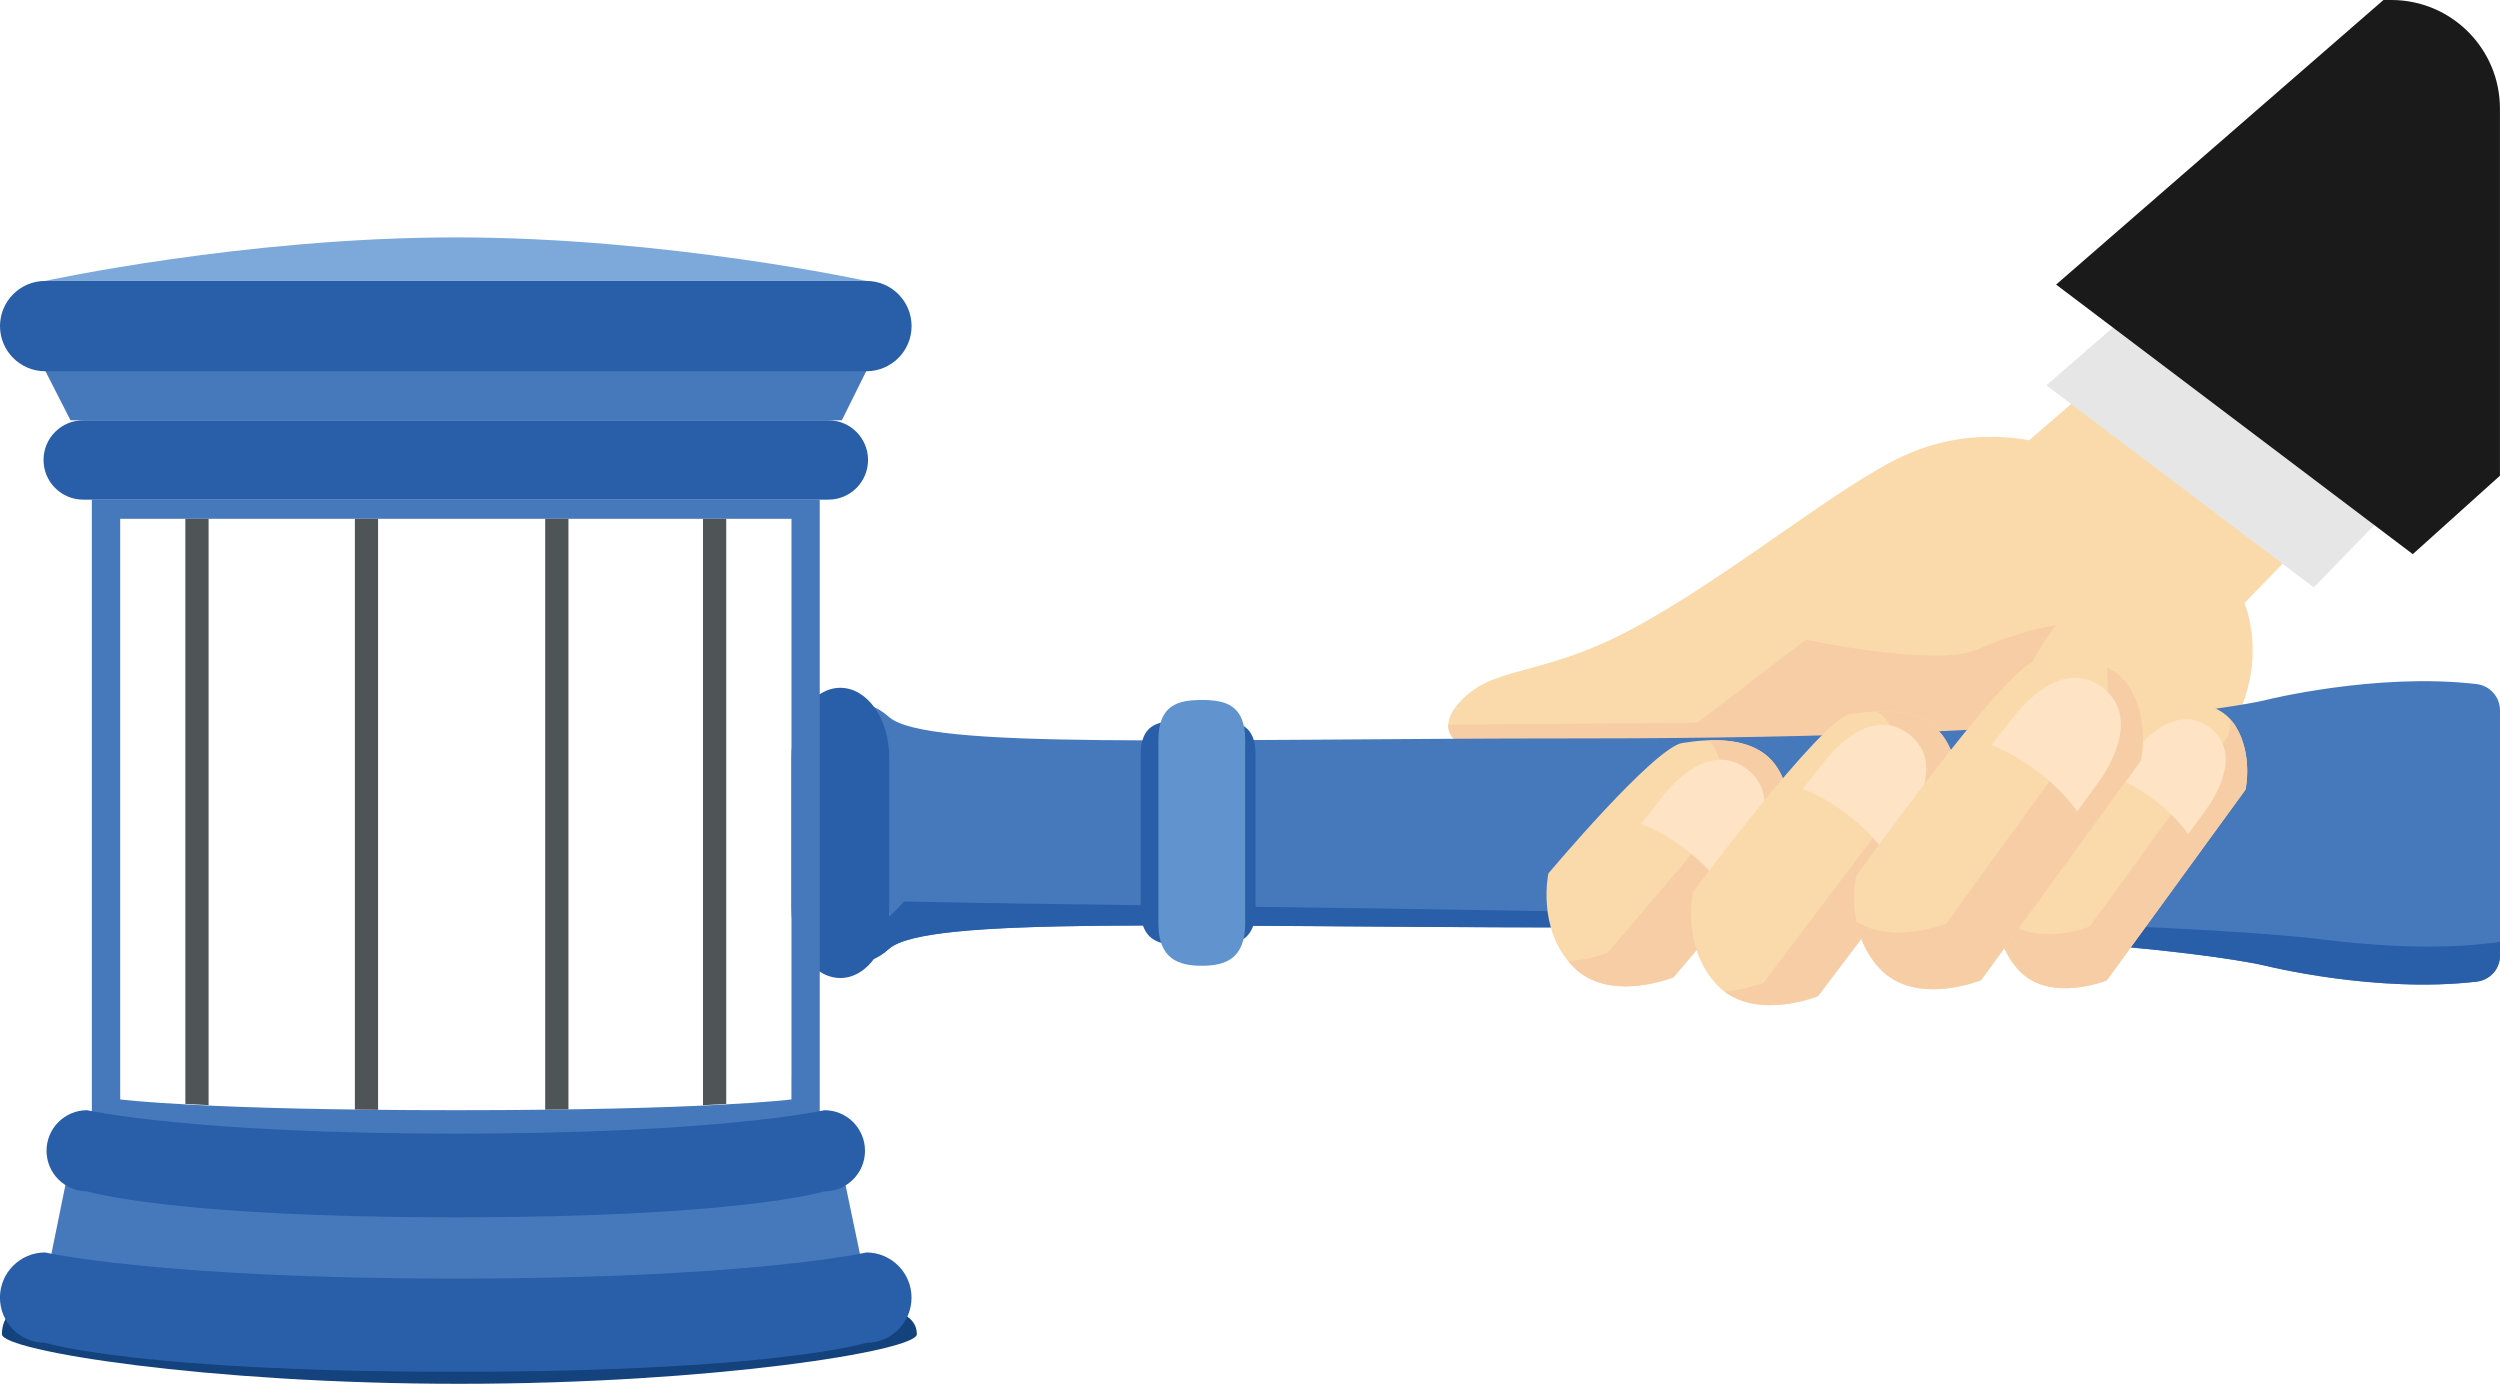 <?xml version="1.0" encoding="UTF-8"?>
<svg id="Calque_2" data-name="Calque 2" xmlns="http://www.w3.org/2000/svg" viewBox="0 0 508.76 281.61">
  <defs>
    <style>
      .cls-1 {
        fill: #4f5456;
      }

      .cls-1, .cls-2, .cls-3, .cls-4, .cls-5, .cls-6, .cls-7, .cls-8, .cls-9, .cls-10, .cls-11 {
        stroke-width: 0px;
      }

      .cls-2 {
        fill: #fadaab;
      }

      .cls-3 {
        fill: #e6e6e6;
      }

      .cls-4 {
        fill: #f7cda6;
      }

      .cls-5 {
        fill: #1a1a1a;
      }

      .cls-6 {
        fill: #7da8da;
      }

      .cls-7 {
        fill: #4678bc;
      }

      .cls-8 {
        fill: #13427c;
      }

      .cls-9 {
        fill: #fee4c5;
      }

      .cls-10 {
        fill: #295ea9;
      }

      .cls-11 {
        fill: #6194cf;
      }
    </style>
  </defs>
  <g id="Calque_1-2" data-name="Calque 1">
    <g>
      <g>
        <path class="cls-2" d="m455.65,144.87s9.25-17.17-5.99-33.59c-15.24-16.42-40.27-30.19-64.72-17.32-14.53,7.65-37.77,26.94-56.75,36.03-12.94,6.2-21.96,6.31-27.63,9.94-5.67,3.63-15.43,14.94,17.89,15.07,13.26.05,11.65,1.64,19.09-2.86,7.44-4.5,12.66,3.44,12.66,3.44l39.18,9.91,66.27-20.62Z"/>
        <path class="cls-4" d="m350.92,147.04l-56.19.42c-.18,3.81,4.88,7.47,23.73,7.54,13.26.05,11.65,1.64,19.09-2.86,7.44-4.5,12.66,3.44,12.66,3.44l1.13.29c1.11-2.76-.4-8.83-.4-8.83Z"/>
        <path class="cls-4" d="m344.13,148.05l23.38-17.88s26.6,5.72,34.9,2c8.3-3.72,16.02-4.98,16.02-4.98,0,0-12.59,15.57-6.87,25.58,5.72,10.01-11.91,15.61-12.96,14.96-1.06-.65-23.66-2.92-27.23-4.07-3.58-1.16-27.24-15.6-27.24-15.6Z"/>
        <polygon class="cls-2" points="412.95 89.6 441.6 64.76 480.54 98.2 456.76 122.71 412.95 89.6"/>
        <polygon class="cls-3" points="416.44 78.41 452.04 47.53 500.42 89.08 470.87 119.54 416.44 78.41"/>
        <path class="cls-5" d="m418.43,57.91L485.04,0h1.61c12.21,0,22.1,9.9,22.1,22.1v74.71l-17.74,15.96-72.59-54.86Z"/>
        <path class="cls-7" d="m461.11,142.46s-31.2,7.81-139.5,7.81c-80.37,0-133.13,2.37-140.71-4.37-5.39-4.79-8.86-1.71-10.42.48-.64.89-.95,1.97-.95,3.06v40.12c0,1.1.32,2.17.95,3.06,1.56,2.19,5.03,5.27,10.42.48,7.58-6.75,60.34-4.37,140.71-4.37,108.3,0,139.5,7.81,139.5,7.81,0,0,22.48,5.63,42.87,3.24,2.72-.32,4.78-2.62,4.78-5.36v-49.85c0-2.74-2.06-5.04-4.78-5.36-20.39-2.38-42.87,3.24-42.87,3.24Z"/>
        <path class="cls-10" d="m473.23,191.24c-44.63-5.54-232.35-6.54-289.29-7.78-8.95,10.78-14.41,1.82-14.41,1.82v5.72s3.79,8.85,11.37,2.11c7.58-6.75,60.34-4.37,140.71-4.37,108.3,0,139.5,7.81,139.5,7.81,0,0,22.56,5.63,42.98,3.19,2.66-.32,4.67-2.56,4.67-5.24v-2.81c-8.78,1.23-20.33,1.44-35.53-.44Z"/>
        <path class="cls-10" d="m161.06,184.9c0,7.81,4.45,14.13,9.95,14.13h0c5.49,0,9.95-6.33,9.95-14.13v-30.8c0-7.8-4.46-14.13-9.95-14.13h0c-5.5,0-9.95,6.33-9.95,14.13v30.8Z"/>
        <path class="cls-10" d="m232.13,184.99c0,6.02,3.33,7.27,7.44,7.27h0c4.1,0,7.43-1.25,7.43-7.27v-31.38c0-6.01-3.33-6.87-7.43-6.87h0c-4.11,0-7.44.86-7.44,6.87v31.38Z"/>
        <path class="cls-10" d="m240.66,184.99c0,6.02,3.33,7.27,7.43,7.27h0c4.1,0,7.43-1.25,7.43-7.27v-31.38c0-6.01-3.33-6.87-7.43-6.87h0c-4.11,0-7.43.86-7.43,6.87v31.38Z"/>
        <path class="cls-11" d="m235.74,187.91c0,7.15,3.95,8.63,8.83,8.63h0c4.87,0,8.83-1.49,8.83-8.63v-37.29c0-7.14-3.96-8.17-8.83-8.17h0c-4.88,0-8.83,1.03-8.83,8.17v37.29Z"/>
        <path class="cls-2" d="m315.12,177.73s21.49-25.63,27.28-26.54c5.79-.91,15.2-1.56,19.36,5.16,4.16,6.72,2.33,14.89,2.33,14.89l-23.54,27.64s-13.21,5.41-20.54-2.28c-7.33-7.68-4.9-18.87-4.9-18.87Z"/>
        <path class="cls-4" d="m361.76,156.35c-3-4.84-8.74-5.85-13.87-5.7.16.23.34.44.49.68,4.16,6.72,2.33,14.89,2.33,14.89l-23.54,27.64s-3.55,1.44-7.98,1.77c.27.32.53.65.83.97,7.32,7.68,20.54,2.28,20.54,2.28l23.54-27.64s1.83-8.17-2.33-14.89Z"/>
        <path class="cls-9" d="m333.94,167.66l4.07-5.14s8.73-12.46,17.38-6.11c8.65,6.36-.6,18.39-.6,18.39l-4.17,5.74c-1.31-1.85-3.98-5.04-8.16-8.12-3.26-2.39-6.29-3.91-8.51-4.77Z"/>
        <path class="cls-2" d="m406.67,181.15s26.45-37.06,31.47-37.85c5.02-.79,13.2-1.36,16.8,4.47,3.62,5.83,2.03,12.92,2.03,12.92l-28.23,38.81s-11.46,4.69-17.82-1.97c-6.36-6.67-4.25-16.38-4.25-16.38Z"/>
        <path class="cls-4" d="m454.94,147.78c-.32-.52-.69-.97-1.08-1.39-.05,1.98-.34,3.32-.34,3.32l-28.23,38.81s-11.46,4.69-17.82-1.97c-.41-.43-.79-.88-1.13-1.34.03,3.43.83,8.4,4.58,12.33,6.36,6.67,17.82,1.97,17.82,1.97l28.23-38.81s1.59-7.09-2.03-12.92Z"/>
        <path class="cls-2" d="m344.52,181.56s26.21-35.33,31.99-36.24c5.79-.91,15.21-1.56,19.37,5.16,4.16,6.71,2.33,14.89,2.33,14.89l-28.24,37.34s-13.21,5.41-20.54-2.27c-7.32-7.68-4.9-18.87-4.9-18.87Z"/>
        <path class="cls-4" d="m395.87,150.49c-3-4.85-8.74-5.85-13.87-5.7,1.06.78,2.01,1.76,2.77,2.99,4.16,6.71,2.33,14.89,2.33,14.89l-28.24,37.34s-3.52,1.43-7.92,1.77c7.49,5.65,19.03.93,19.03.93l28.24-37.34s1.84-8.17-2.33-14.89Z"/>
        <path class="cls-9" d="m366.86,160.54l4.07-5.14s8.73-12.46,17.38-6.11c8.65,6.36-.6,18.4-.6,18.4l-4.18,5.74c-1.3-1.85-3.97-5.04-8.16-8.12-3.25-2.39-6.29-3.91-8.51-4.77Z"/>
        <path class="cls-9" d="m430.27,158.14l3.67-4.63s7.87-11.23,15.66-5.51c7.8,5.73-.54,16.58-.54,16.58l-3.76,5.17c-1.17-1.67-3.58-4.54-7.35-7.31-2.93-2.16-5.67-3.52-7.67-4.3Z"/>
        <path class="cls-2" d="m377.72,178.32s30.47-42.7,36.26-43.61c5.79-.91,15.21-1.56,19.37,5.16,4.16,6.72,2.33,14.89,2.33,14.89l-32.53,44.71s-13.21,5.41-20.53-2.27c-7.33-7.68-4.9-18.87-4.9-18.87Z"/>
        <path class="cls-4" d="m433.35,139.86c-1.18-1.9-2.79-3.19-4.6-4.08.54,4.15-.2,7.47-.2,7.47l-32.52,44.71s-10.74,4.37-18.22-.41c.62,3.17,1.99,6.66,4.82,9.63,7.32,7.68,20.53,2.27,20.53,2.27l32.53-44.71s1.83-8.17-2.33-14.89Z"/>
        <path class="cls-9" d="m405.24,151.61l4.27-5.39s9.15-13.07,18.22-6.4c9.07,6.66-.63,19.29-.63,19.29l-4.38,6.02c-1.37-1.94-4.17-5.29-8.56-8.51-3.41-2.51-6.59-4.1-8.93-5Z"/>
      </g>
      <path class="cls-7" d="m18.69,101.68v135.15h148.13V101.68H18.69Zm142.37,117.36v4.7s-16.68,2.19-68.3,2.19-68.3-2.19-68.3-2.19v-118.16h136.61v113.46Z"/>
      <path class="cls-8" d="m186.58,271.52c0,3.38-41.68,10.09-93.1,10.09S.39,274.9.39,271.52c0-15.31,41.68-2.99,93.1-2.99s93.09-8.94,93.09,2.99Z"/>
      <polygon class="cls-7" points="176.83 74.43 171.32 85.53 14.35 85.53 8.68 74.43 176.83 74.43"/>
      <path class="cls-10" d="m168.58,101.68c4.46,0,8.07-3.62,8.07-8.08h0c0-4.45-3.61-8.07-8.07-8.07H16.93c-4.46,0-8.07,3.62-8.07,8.07h0c0,4.46,3.61,8.08,8.07,8.08h151.65Z"/>
      <path class="cls-10" d="m176.32,75.55c5.07,0,9.19-4.12,9.19-9.19h0c0-5.07-4.12-9.19-9.19-9.19H9.19c-5.07,0-9.19,4.12-9.19,9.19h0c0,5.07,4.12,9.19,9.19,9.19h167.13Z"/>
      <path class="cls-6" d="m9.19,57.17s40.59-8.86,83.57-8.86,83.56,8.86,83.56,8.86H9.19Z"/>
      <polygon class="cls-7" points="8.68 263.92 14.19 236.83 171.16 236.83 176.83 263.92 8.68 263.92"/>
      <path class="cls-10" d="m92.75,260.2c-60.2,0-83.57-5.32-83.57-5.32-5.07,0-9.19,4.12-9.19,9.19h0c0,5.08,4.12,9.2,9.19,9.2,0,0,18.8,5.89,83.57,5.89s83.56-5.89,83.56-5.89c5.07,0,9.19-4.12,9.19-9.2h0c0-5.07-4.12-9.19-9.19-9.19,0,0-23.36,5.32-83.56,5.32Z"/>
      <path class="cls-10" d="m92.75,230.7c-54.06,0-75.03-4.77-75.03-4.77-4.56,0-8.25,3.7-8.25,8.26h0c0,4.55,3.7,8.25,8.25,8.25,0,0,16.88,5.29,75.03,5.29s75.03-5.29,75.03-5.29c4.56,0,8.25-3.7,8.25-8.25h0c0-4.56-3.69-8.26-8.25-8.26,0,0-20.98,4.77-75.03,4.77Z"/>
      <g>
        <path class="cls-1" d="m37.72,196.78v27.87c1.45.09,3.01.17,4.73.26v-119.33h-4.73v91.2Z"/>
        <g>
          <path class="cls-1" d="m72.22,112.97v112.82c1.53.02,3.11.04,4.72.06v-120.26h-4.72v7.38Z"/>
          <path class="cls-1" d="m110.95,105.58v120.24c1.63-.02,3.19-.04,4.73-.07v-120.17h-4.73Z"/>
        </g>
        <path class="cls-1" d="m143.06,105.58v119.33c1.72-.09,3.29-.17,4.73-.26v-119.06h-4.73Z"/>
      </g>
    </g>
  </g>
</svg>